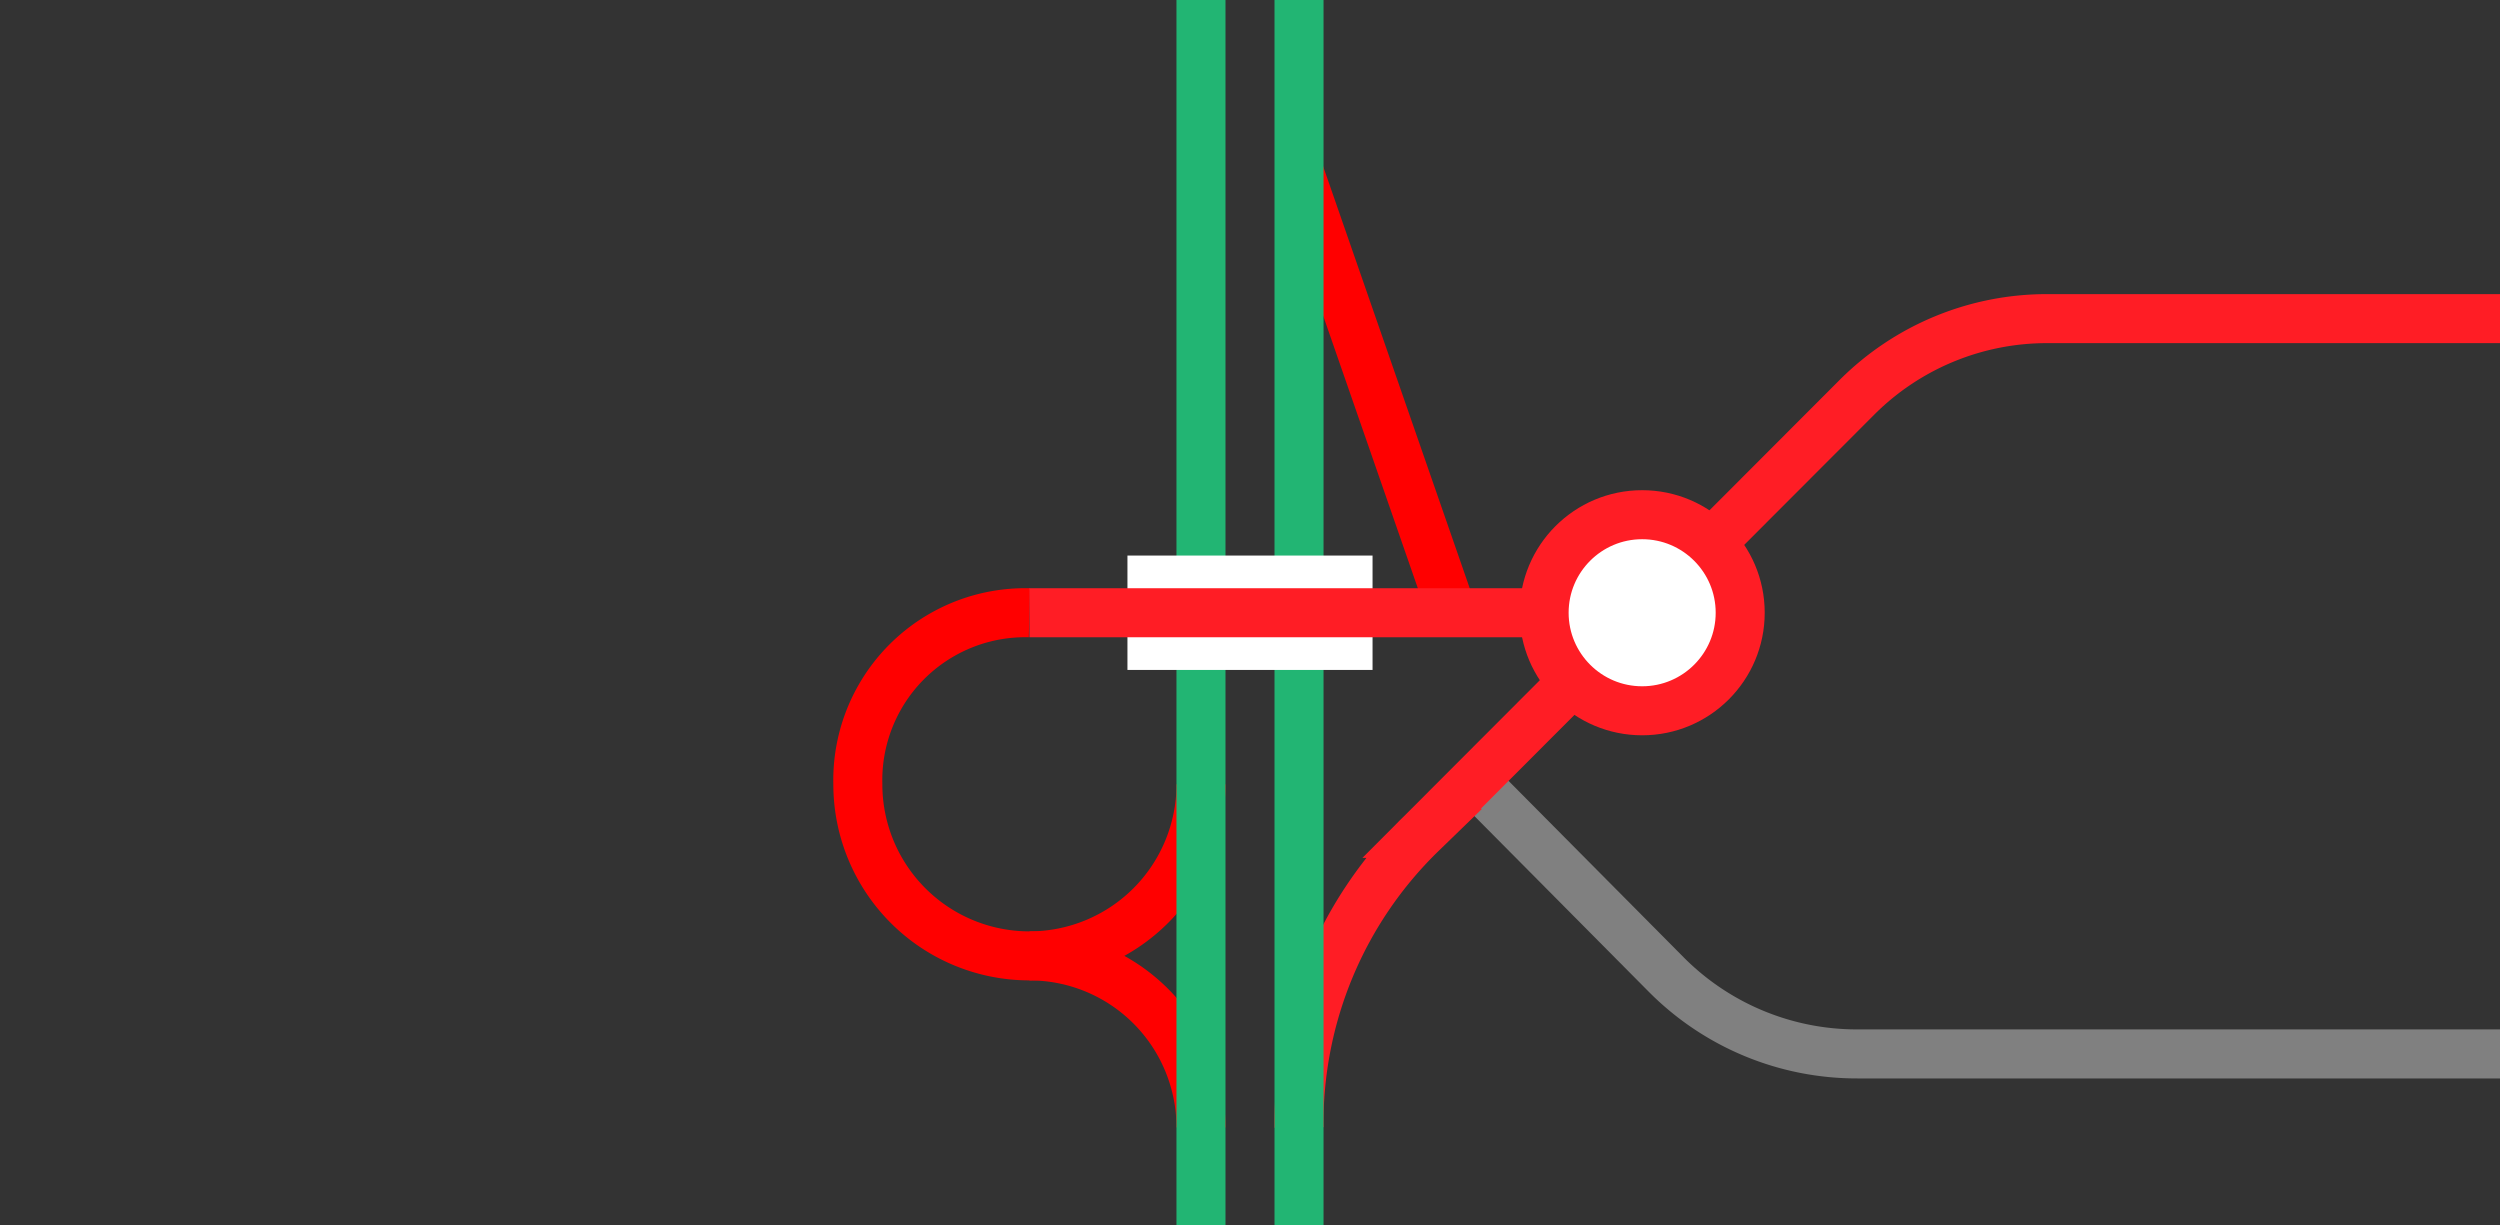 <svg viewBox="0 0 153 75" xmlns="http://www.w3.org/2000/svg"><rect x="0" y="0" width="153" height="75" fill="#333333" stroke="none"/><g fill="none"><path d="m88.88 37.5-9.38-27" stroke="#f00" stroke-miterlimit="10" stroke-width="3"/><path d="m153 64.5h-39.33a16.45 16.45 0 0 1 -11.67-4.83l-11.79-11.88" stroke="#808080" stroke-miterlimit="10" stroke-width="3"/><path d="m153 19.5h-27.71a16.44 16.44 0 0 0 -11.62 4.79l-26.67 26.71a24.7 24.7 0 0 0 -7.5 18" stroke="#ff1d25" stroke-miterlimit="10" stroke-width="3"/><path d="m73.5 48a10.5 10.5 0 0 1 -21 0 10.25 10.25 0 0 1 10.5-10.5" stroke="#f00" stroke-miterlimit="10" stroke-width="3"/><path d="m63 58.5a10.5 10.5 0 0 1 10.5 10.5" stroke="#f00" stroke-miterlimit="10" stroke-width="3"/><path d="m79.5 0v75" stroke="#22b573" stroke-miterlimit="10" stroke-width="3"/><path d="m73.5 0v75" stroke="#22b573" stroke-miterlimit="10" stroke-width="3"/><path d="m0 35.97h3v3h-3z"/><path d="m150 33.05h3v3h-3z"/></g><path d="m69 37.5h15" fill="#fff" stroke="#fff" stroke-miterlimit="10" stroke-width="7"/><path d="m63 37.5h31.5" fill="#fff" stroke="#ff1d25" stroke-miterlimit="10" stroke-width="3"/><circle cx="100.5" cy="37.5" fill="#fff" r="6" stroke="#ff1d25" stroke-miterlimit="10" stroke-width="3"/></svg>